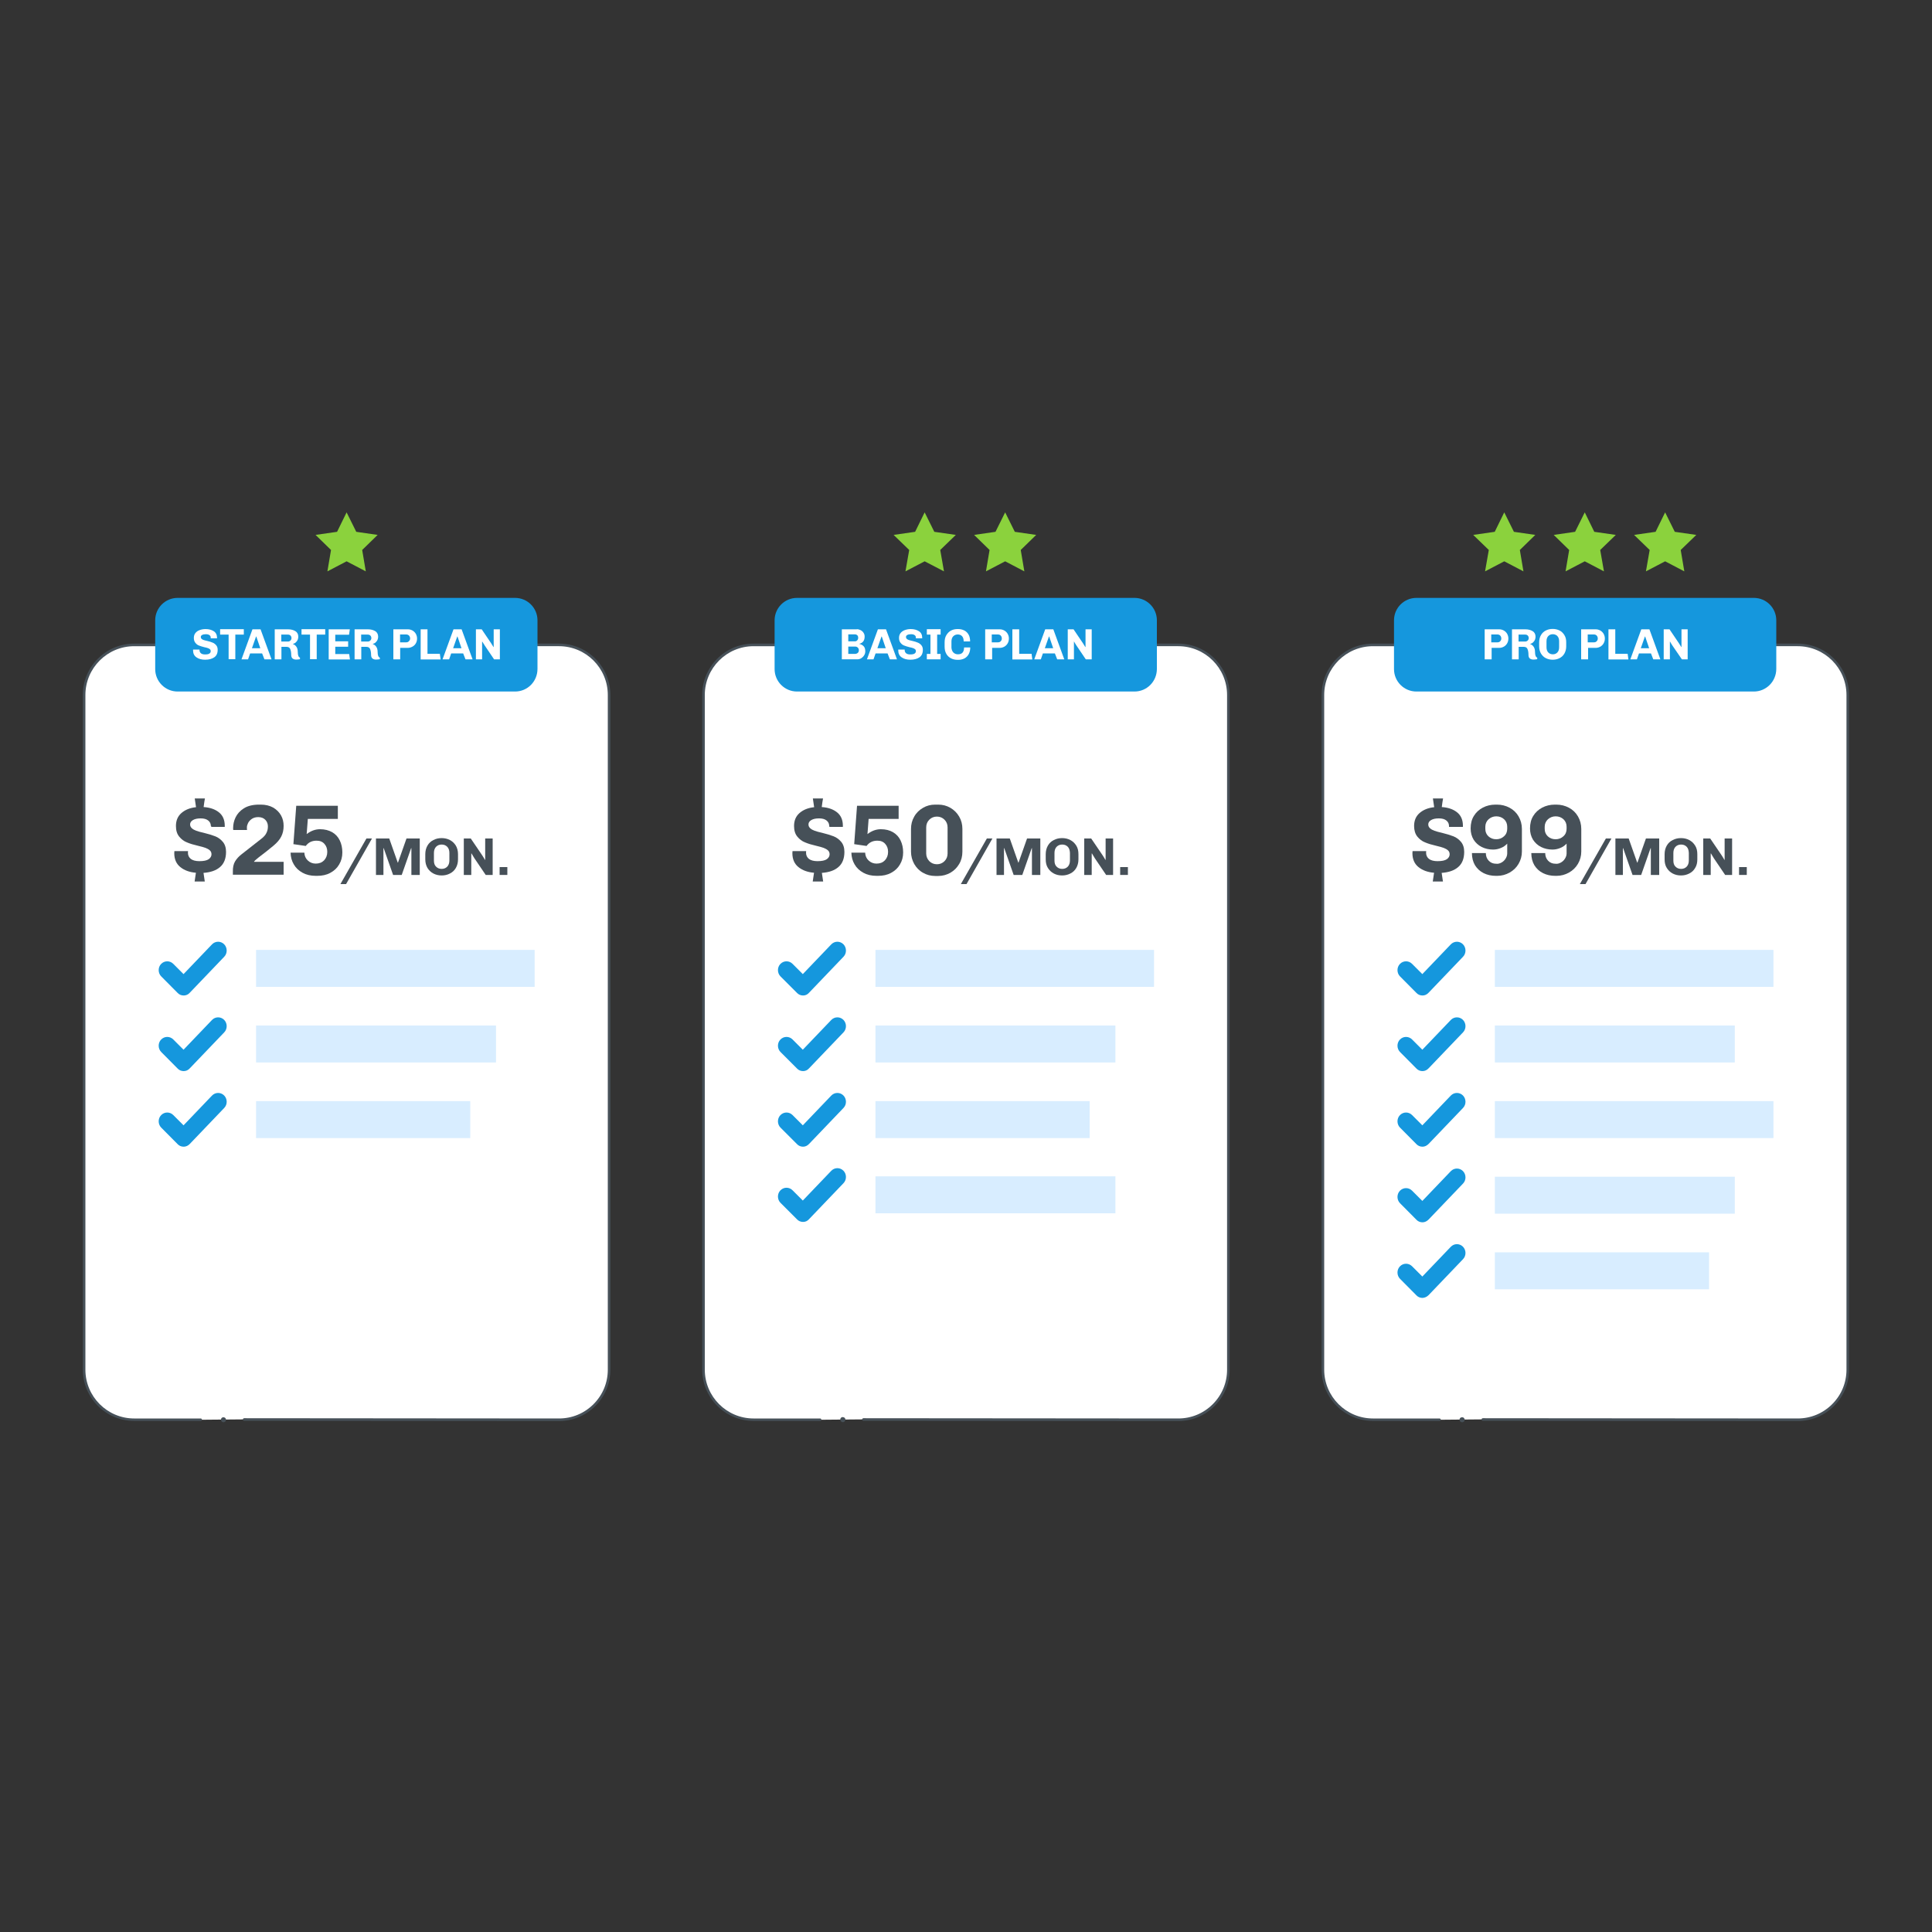 <?xml version="1.0" encoding="utf-8"?>
<!-- Generator: Adobe Illustrator 24.2.3, SVG Export Plug-In . SVG Version: 6.00 Build 0)  -->
<svg version="1.1" id="Layer_1" xmlns="http://www.w3.org/2000/svg" xmlns:xlink="http://www.w3.org/1999/xlink" x="0px" y="0px"
	 viewBox="0 0 1500 1500" style="enable-background:new 0 0 1500 1500;" xml:space="preserve">
<rect x="0" y="0" width="1500" height="1500" fill="#333333" stroke="none"/>
<style type="text/css">
	.st0{fill:#FFFFFF;}
	.st1{fill:#465058;}
	.st2{fill:#1597DD;}
	.st3{fill:#D8EDFF;}
	.st4{fill:#8BD23D;}
</style>
<g>
	<g>
		<g>
			<path class="st0" d="M189.5,1102l244.4,0.2c21.5,0,38.9-17.4,38.9-38.9V539.6c0-21.5-17.4-38.9-38.9-38.9H104.2
				c-21.5,0-38.9,17.4-38.9,38.9v441v82.8c0,21.5,17.4,38.9,38.9,38.9h51.6"/>
		</g>
	</g>
	<g>
		<g>
			<path class="st0" d="M670.4,1102l244.4,0.2c21.5,0,38.9-17.4,38.9-38.9V539.6c0-21.5-17.4-38.9-38.9-38.9H585.1
				c-21.5,0-38.9,17.4-38.9,38.9v441v82.8c0,21.5,17.4,38.9,38.9,38.9h51.6"/>
		</g>
	</g>
	<g>
		<g>
			<path class="st0" d="M1151.1,1102l244.4,0.2c21.5,0,38.9-17.4,38.9-38.9V539.6c0-21.5-17.4-38.9-38.9-38.9h-329.7
				c-21.5,0-38.9,17.4-38.9,38.9v441v82.8c0,21.5,17.4,38.9,38.9,38.9h51.6"/>
		</g>
	</g>
	<g>
		<g>
			<g>
				<g>
					<path class="st1" d="M155.8,1103.2h-51.6c-22,0-39.9-17.9-39.9-39.9V539.6c0-22,17.9-39.9,39.9-39.9H434
						c22,0,39.9,17.9,39.9,39.9v523.8c0,10.7-4.2,20.7-11.7,28.2c-7.5,7.5-17.6,11.7-28.2,11.7c0,0,0,0,0,0l-244.4-0.2
						c-0.6,0-1-0.4-1-1c0-0.6,0.4-1,1-1c0,0,0,0,0,0l244.4,0.2c0,0,0,0,0,0c10.1,0,19.6-3.9,26.8-11.1c7.2-7.2,11.1-16.7,11.1-26.8
						V539.6c0-20.9-17-37.9-37.9-37.9H104.2c-20.9,0-37.9,17-37.9,37.9v523.8c0,20.9,17,37.9,37.9,37.9h51.6c0.6,0,1,0.4,1,1
						S156.4,1103.2,155.8,1103.2z"/>
				</g>
				<g>
					<path class="st1" d="M173.6,1104.2c-0.1,0-0.3,0-0.4,0c-0.1,0-0.2-0.1-0.4-0.1c-0.1,0-0.2-0.1-0.3-0.2
						c-0.1-0.1-0.2-0.2-0.3-0.2c-0.4-0.4-0.6-0.9-0.6-1.4c0-0.1,0-0.3,0-0.4c0-0.1,0.1-0.3,0.1-0.4c0-0.1,0.1-0.2,0.2-0.3
						c0.1-0.1,0.2-0.2,0.2-0.3c0.1-0.1,0.2-0.2,0.3-0.2c0.1-0.1,0.2-0.1,0.3-0.2c0.1,0,0.2-0.1,0.4-0.1c0.6-0.1,1.3,0.1,1.8,0.5
						c0.1,0.1,0.2,0.2,0.2,0.3c0.1,0.1,0.1,0.2,0.2,0.3c0,0.1,0.1,0.2,0.1,0.4c0,0.1,0,0.3,0,0.4c0,0.1,0,0.3,0,0.4
						c0,0.1-0.1,0.2-0.1,0.4c0,0.1-0.1,0.2-0.2,0.3c-0.1,0.1-0.2,0.2-0.2,0.3c-0.1,0.1-0.2,0.2-0.3,0.2c-0.1,0.1-0.2,0.1-0.4,0.2
						s-0.2,0.1-0.4,0.1C173.8,1104.2,173.7,1104.2,173.6,1104.2z"/>
				</g>
			</g>
			<g>
				<g>
					<path class="st2" d="M399.9,536.9h-262c-9.6,0-17.4-7.8-17.4-17.4v-37.9c0-9.6,7.8-17.4,17.4-17.4h262
						c9.6,0,17.4,7.8,17.4,17.4v37.9C417.2,529.2,409.5,536.9,399.9,536.9z"/>
				</g>
				<g>
					<path class="st0" d="M163.6,495.1c0-0.9-0.3-1.5-1-2c-0.7-0.5-1.6-0.7-2.8-0.7c-1.2,0-2.2,0.2-2.9,0.6c-0.7,0.4-1,0.9-1,1.6
						c0,0.6,0.2,1,0.6,1.4c0.4,0.4,1,0.7,1.6,0.9c0.7,0.2,1.6,0.5,2.7,0.7c1.7,0.4,3.1,0.8,4.2,1.3c1.1,0.4,2,1.1,2.8,2
						c0.8,0.9,1.2,2.1,1.2,3.6c0,2.7-0.9,4.6-2.6,5.8c-1.7,1.2-4.1,1.9-7.1,1.9c-2.7,0-5-0.6-6.7-1.8c-1.8-1.2-2.7-3-2.7-5.4l0-0.7
						h5l0,0.5c0,1,0.4,1.8,1.1,2.4s1.8,0.9,3.2,0.9c1.6,0,2.7-0.2,3.4-0.7c0.7-0.5,1-1.1,1-1.9c0-0.6-0.2-1.1-0.6-1.4
						c-0.4-0.4-1-0.7-1.6-0.9c-0.6-0.2-1.5-0.5-2.7-0.7c-1.7-0.4-3.1-0.9-4.2-1.3c-1.1-0.4-2-1.1-2.8-2.1s-1.2-2.2-1.2-3.8
						c0-1.5,0.4-2.8,1.2-3.8s1.9-1.8,3.3-2.3c1.4-0.5,2.9-0.8,4.6-0.8c2.6,0,4.7,0.6,6.4,1.7c1.7,1.1,2.5,2.9,2.5,5.1v0.4h-4.9
						V495.1z"/>
					<path class="st0" d="M182.7,492.7v19.1h-5.2v-19.1h-6.6v-4.2h18.4v4.2H182.7z"/>
					<path class="st0" d="M203.5,507.3h-9.3l-1.6,4.6h-5.1l8.5-23.3h6.3l8.5,23.3h-5.5L203.5,507.3z M195.6,503.3h6.5
						c-0.9-2.6-1.9-5.6-3.1-9.1h-0.2L195.6,503.3z"/>
					<path class="st0" d="M230,512.1c-1.2,0-2.1-0.3-2.8-0.8c-0.7-0.6-1.1-1.5-1.1-2.9c0-1.9-0.3-3.5-0.8-4.6
						c-0.5-1.1-1.5-1.6-2.9-1.6h-3.9v9.7h-5.2v-23.3h10.4c2.2,0,4.1,0.5,5.6,1.4c1.5,0.9,2.3,2.4,2.3,4.4c0,0.8-0.2,1.6-0.5,2.4
						c-0.4,0.8-0.9,1.5-1.5,2c-0.6,0.6-1.4,0.9-2.1,1.1v0.2c1,0.3,1.9,1,2.6,2c0.7,1,1.1,2.4,1.1,4.2c0,2.5,0.6,3.9,1.7,4.3v1.2
						C232.2,511.9,231.2,512.1,230,512.1z M225.5,497.3c0.5-0.5,0.8-1.1,0.8-1.8v-0.2c0-0.7-0.3-1.4-0.8-1.9c-0.5-0.5-1.2-0.7-2-0.7
						h-5.1v5.4h5.1C224.4,498.1,225,497.8,225.5,497.3z"/>
					<path class="st0" d="M245.9,492.7v19.1h-5.2v-19.1h-6.6v-4.2h18.4v4.2H245.9z"/>
					<path class="st0" d="M255.2,511.9v-23.3h16.4l-0.6,4.2h-10.7v5.1h10v4.2h-10v5.7h10.8l0.6,4.2H255.2z"/>
					<path class="st0" d="M292,512.1c-1.2,0-2.1-0.3-2.8-0.8c-0.7-0.6-1.1-1.5-1.1-2.9c0-1.9-0.3-3.5-0.8-4.6
						c-0.5-1.1-1.5-1.6-2.9-1.6h-3.9v9.7h-5.2v-23.3h10.4c2.2,0,4.1,0.5,5.6,1.4c1.5,0.9,2.3,2.4,2.3,4.4c0,0.8-0.2,1.6-0.5,2.4
						c-0.4,0.8-0.9,1.5-1.5,2c-0.6,0.6-1.4,0.9-2.1,1.1v0.2c1,0.3,1.9,1,2.6,2c0.7,1,1.1,2.4,1.1,4.2c0,2.5,0.6,3.9,1.7,4.3v1.2
						C294.1,511.9,293.2,512.1,292,512.1z M287.5,497.3c0.5-0.5,0.8-1.1,0.8-1.8v-0.2c0-0.7-0.3-1.4-0.8-1.9c-0.5-0.5-1.2-0.7-2-0.7
						h-5.1v5.4h5.1C286.3,498.1,287,497.8,287.5,497.3z"/>
					<path class="st0" d="M310.6,511.9h-5.2v-23.3h11.3c1.3,0,2.4,0.3,3.5,0.9c1.1,0.6,1.9,1.4,2.6,2.5c0.6,1.1,1,2.3,1,3.6v0.2
						c0,1.3-0.3,2.5-0.9,3.6c-0.6,1.1-1.5,2-2.6,2.6c-1.1,0.6-2.3,1-3.6,1h-6V511.9z M310.6,498.7h4.8c0.9,0,1.6-0.3,2.1-0.9
						c0.6-0.6,0.9-1.3,0.9-2v-0.2c0-0.8-0.3-1.5-0.8-2.1c-0.6-0.6-1.3-0.9-2.2-0.9h-4.8V498.7z"/>
					<path class="st0" d="M326.6,511.9v-23.3h5.3v19h9.6l0.6,4.4H326.6z"/>
					<path class="st0" d="M359.6,507.3h-9.3l-1.6,4.6h-5.1l8.5-23.3h6.3l8.5,23.3h-5.5L359.6,507.3z M351.8,503.3h6.5
						c-0.9-2.6-1.9-5.6-3.1-9.1h-0.2L351.8,503.3z"/>
					<path class="st0" d="M376.3,501.1c-0.2-0.4-0.6-0.9-1-1.6c-0.4-0.7-0.7-1.2-0.9-1.4l-0.1,0.1v13.7h-4.8v-23.3h4.5l7.3,10.8
						l1,1.6c0.4,0.6,0.6,1.1,0.9,1.4l0.1-0.1v-13.7h4.8v23.3h-4.5L376.3,501.1z"/>
				</g>
			</g>
		</g>
	</g>
	<g>
		<g>
			<path class="st1" d="M163.7,641.3c0-1.8-0.7-3.2-2.1-4.3c-1.4-1.1-3.3-1.6-5.8-1.6c-2.5,0-4.5,0.4-6,1.3c-1.5,0.9-2.2,2-2.2,3.4
				c0,1.2,0.5,2.2,1.4,3c0.9,0.8,2,1.4,3.4,1.9c1.3,0.5,3.2,1,5.8,1.6c3.7,0.9,6.6,1.8,8.9,2.7c2.3,0.9,4.2,2.3,5.9,4.3
				c1.6,1.9,2.5,4.5,2.5,7.8c0,5.2-1.6,9.2-4.7,11.8c-3.1,2.7-7.4,4.1-12.8,4.5c0.5,3.2,0.8,5.5,1,6.7h-7.9l1-6.8
				c-5-0.4-9-1.9-12.1-4.4c-3.1-2.5-4.7-6.1-4.7-10.8l0.1-1.6h10.6l-0.1,1.2c0,2.1,0.8,3.7,2.3,4.9c1.5,1.1,3.7,1.7,6.6,1.7
				c3.3,0,5.7-0.5,7.2-1.5c1.4-1,2.2-2.3,2.2-3.8c0-1.3-0.4-2.3-1.3-3.1c-0.9-0.8-2-1.4-3.3-1.9s-3.2-1-5.7-1.6
				c-3.5-0.8-6.5-1.7-8.8-2.7c-2.3-0.9-4.3-2.4-6-4.5s-2.5-4.8-2.5-8.2c0-4.2,1.4-7.6,4.3-10.1c2.9-2.5,6.6-4,11.3-4.5
				c-0.4-3-0.8-5.3-1-6.8h7.9c-0.3,1.7-0.7,4-1,6.7c4.9,0.3,8.9,1.7,11.9,4.1c3,2.4,4.5,5.9,4.5,10.4v0.9h-10.5V641.3z"/>
			<path class="st1" d="M182.5,668.8c1.2-2,2.8-3.8,5-5.5l15.3-12c2-1.5,3.4-3.1,4.1-4.7c0.8-1.6,1.1-3.2,1.1-5c0-1.9-0.6-3.6-1.9-5
				c-1.3-1.4-3.1-2.2-5.6-2.2c-2,0-3.7,0.5-5,1.4c-1.3,0.9-2.3,2-2.9,3.2c-0.6,1.3-0.9,2.3-0.9,3.3s0,1.6,0.1,2.1h-10.7
				c-0.1-0.4-0.1-0.9-0.1-1.5c0-2.8,0.6-5.6,1.9-8.3c1.3-2.7,3.4-5.1,6.4-7c3-1.9,7-2.9,11.9-2.9h1.2c3.8,0,7,0.8,9.7,2.3
				c2.7,1.6,4.7,3.6,6.1,6.1c1.4,2.5,2,5.2,2,8.1c0,3.1-0.6,5.8-1.8,8.2c-1.2,2.4-3.2,4.8-6.1,7.2c-3.3,2.8-7.3,5.9-11.9,9.4
				c-0.5,0.4-1.2,1-2,1.7c-0.8,0.7-1.2,1.2-1.2,1.4h23v10h-39.4v-2.3C180.7,673.5,181.3,670.8,182.5,668.8z"/>
			<path class="st1" d="M257.9,646.1c2.6,1.5,4.6,3.7,5.9,6.4c1.3,2.7,2,5.8,2,9.3c0,3.5-0.8,6.6-2.5,9.4c-1.6,2.8-3.9,4.9-6.9,6.5
				c-2.9,1.6-6.3,2.3-10.1,2.3h-1.2c-3.9,0-7.3-0.8-10.2-2.4c-2.9-1.6-5.2-3.7-6.8-6.5c-1.6-2.7-2.4-5.7-2.5-9.1h10.7
				c0.1,2.5,1,4.5,2.7,6.1c1.7,1.6,3.8,2.4,6.1,2.4c2.7,0,4.8-0.8,6.5-2.5c1.6-1.7,2.5-3.9,2.5-6.6c0-2.5-0.7-4.5-2.2-6.2
				c-1.5-1.7-3.5-2.5-6.1-2.5c-3.7,0-6.4,1.4-8.4,4.1l-9.6-1.4l2.2-29.8h32.3v10.2h-23.3l-0.9,11.8c3.2-2.5,6.7-3.8,10.4-3.8
				C252.1,643.8,255.2,644.6,257.9,646.1z"/>
			<path class="st1" d="M268.7,686.4h-4.4l20.2-35.4h4.3L268.7,686.4z"/>
			<path class="st1" d="M319.4,679.3v-20.8h-0.2l-7.3,20.8h-6.7l-7.3-20.8h-0.2v20.8h-5.8V651h10.3l6.6,18.7h0.2l6.6-18.7h10.3v28.3
				H319.4z"/>
			<path class="st1" d="M353.9,673.9c-1.1,1.9-2.6,3.3-4.6,4.3c-1.9,1-4,1.5-6.4,1.5c-2.3,0-4.5-0.5-6.4-1.5c-1.9-1-3.4-2.4-4.6-4.3
				c-1.1-1.9-1.7-4.1-1.7-6.7v-4c0-2.6,0.6-4.8,1.7-6.7c1.1-1.9,2.6-3.3,4.6-4.3c1.9-1,4-1.5,6.4-1.5c2.3,0,4.5,0.5,6.4,1.5
				c1.9,1,3.4,2.4,4.6,4.3c1.1,1.9,1.7,4.1,1.7,6.7v4C355.6,669.8,355,672,353.9,673.9z M347.2,657.4c-1.1-1.1-2.5-1.7-4.3-1.7
				c-1.8,0-3.2,0.6-4.3,1.7c-1.1,1.1-1.7,2.8-1.7,4.8v5.9c0,2.1,0.5,3.7,1.7,4.8c1.1,1.1,2.5,1.7,4.3,1.7c1.8,0,3.2-0.6,4.3-1.7
				c1.1-1.1,1.7-2.8,1.7-4.8v-5.9C348.9,660.1,348.3,658.5,347.2,657.4z"/>
			<path class="st1" d="M368.3,666.3c-0.3-0.4-0.7-1.1-1.2-2c-0.5-0.9-0.9-1.4-1-1.7l-0.2,0.1v16.6h-5.8V651h5.4l8.9,13.1l1.2,1.9
				c0.4,0.8,0.8,1.3,1,1.7l0.1-0.1V651h5.8v28.3h-5.4L368.3,666.3z"/>
			<path class="st1" d="M387.9,673.2h6v6.1h-6V673.2z"/>
		</g>
	</g>
	<g>
		<g>
			<g>
				<g>
					<path class="st2" d="M142.6,772.9c-1.8,0-3.5-0.7-4.7-2l-12.7-12.8c-2.6-2.6-2.7-7-0.1-9.7c2.6-2.7,6.8-2.7,9.4-0.1l8,8
						l22.1-23.1c2.6-2.7,6.8-2.7,9.4-0.1c2.6,2.6,2.7,7,0.1,9.7l-26.7,27.9C146.1,772.2,144.4,772.9,142.6,772.9z"/>
				</g>
			</g>
			<g>
				<g>
					<rect x="198.8" y="737.5" class="st3" width="216.3" height="28.7"/>
				</g>
			</g>
		</g>
		<g>
			<g>
				<g>
					<path class="st2" d="M142.6,831.6c-1.8,0-3.5-0.7-4.7-2l-12.7-12.8c-2.6-2.6-2.7-7-0.1-9.7c2.6-2.7,6.8-2.7,9.4-0.1l8,8
						l22.1-23.1c2.6-2.7,6.8-2.7,9.4-0.1c2.6,2.6,2.7,7,0.1,9.7l-26.7,27.9C146.1,830.9,144.4,831.6,142.6,831.6z"/>
				</g>
			</g>
			<g>
				<g>
					<rect x="198.8" y="796.2" class="st3" width="186.3" height="28.7"/>
				</g>
			</g>
		</g>
		<g>
			<g>
				<g>
					<path class="st2" d="M142.6,890.3c-1.8,0-3.5-0.7-4.7-2l-12.7-12.8c-2.6-2.6-2.7-7-0.1-9.7c2.6-2.7,6.8-2.7,9.4-0.1l8,8
						l22.1-23.1c2.6-2.7,6.8-2.7,9.4-0.1c2.6,2.6,2.7,7,0.1,9.7l-26.7,27.9C146.1,889.5,144.4,890.3,142.6,890.3z"/>
				</g>
			</g>
			<g>
				<g>
					<rect x="198.8" y="854.9" class="st3" width="166.3" height="28.7"/>
				</g>
			</g>
		</g>
	</g>
	<g>
		<polygon class="st4" points="269.1,397.8 276.6,412.9 293.2,415.3 281.2,427 284,443.6 269.1,435.8 254.2,443.6 257,427 
			245,415.3 261.7,412.9 		"/>
	</g>
	<g>
		<g>
			<g>
				<g>
					<path class="st1" d="M636.7,1103.2h-51.6c-22,0-39.9-17.9-39.9-39.9V539.6c0-22,17.9-39.9,39.9-39.9h329.7
						c22,0,39.9,17.9,39.9,39.9v523.8c0,10.7-4.2,20.7-11.7,28.2c-7.5,7.5-17.6,11.7-28.2,11.7c0,0,0,0,0,0l-244.4-0.2
						c-0.6,0-1-0.4-1-1c0-0.6,0.4-1,1-1c0,0,0,0,0,0l244.4,0.2c0,0,0,0,0,0c10.1,0,19.6-3.9,26.8-11.1c7.2-7.2,11.1-16.7,11.1-26.8
						V539.6c0-20.9-17-37.9-37.9-37.9H585.1c-20.9,0-37.9,17-37.9,37.9v523.8c0,20.9,17,37.9,37.9,37.9h51.6c0.6,0,1,0.4,1,1
						S637.3,1103.2,636.7,1103.2z"/>
				</g>
				<g>
					<path class="st1" d="M654.4,1104.2c-0.5,0-1-0.2-1.4-0.6c-0.4-0.4-0.6-0.9-0.6-1.4c0-0.1,0-0.3,0-0.4c0-0.1,0.1-0.3,0.1-0.4
						c0.1-0.1,0.1-0.2,0.2-0.3c0.1-0.1,0.1-0.2,0.2-0.3c0.5-0.5,1.1-0.7,1.8-0.5c0.1,0,0.2,0.1,0.4,0.1c0.1,0,0.2,0.1,0.4,0.2
						c0.1,0.1,0.2,0.2,0.3,0.2c0.1,0.1,0.2,0.2,0.2,0.3c0.1,0.1,0.1,0.2,0.2,0.3s0.1,0.2,0.1,0.4c0,0.1,0,0.3,0,0.4
						c0,0.5-0.2,1-0.6,1.4C655.5,1104,655,1104.2,654.4,1104.2z"/>
				</g>
			</g>
			<g>
				<g>
					<path class="st2" d="M880.8,536.9h-262c-9.6,0-17.4-7.8-17.4-17.4v-37.9c0-9.6,7.8-17.4,17.4-17.4h262
						c9.6,0,17.4,7.8,17.4,17.4v37.9C898.1,529.2,890.4,536.9,880.8,536.9z"/>
				</g>
				<g>
					<path class="st0" d="M665.2,488.5c1.1,0,2.1,0.3,3.1,0.8c0.9,0.5,1.7,1.2,2.2,2.1c0.6,0.9,0.8,1.8,0.8,2.9
						c0,1.6-0.4,2.8-1.1,3.7c-0.7,0.9-1.7,1.5-2.9,1.8v0.2c1.2,0.2,2.3,0.8,3.2,1.7c0.9,0.9,1.3,2.3,1.3,4c0,1.1-0.3,2.2-0.9,3.1
						c-0.6,1-1.4,1.7-2.3,2.3c-1,0.6-2.1,0.8-3.2,0.8h-11.8v-23.3H665.2z M665.5,497.2c0.5-0.5,0.8-1.2,0.8-2c0-1-0.3-1.6-0.8-2.1
						c-0.5-0.4-1.1-0.6-1.8-0.6h-5.1v5.4h5.1C664.4,498,665,497.7,665.5,497.2z M666,506.9c0.5-0.5,0.8-1.2,0.8-1.9v-0.3
						c0-0.7-0.3-1.4-0.8-1.9c-0.5-0.5-1.2-0.8-1.9-0.8h-5.5v5.7h5.5C664.8,507.6,665.4,507.4,666,506.9z"/>
					<path class="st0" d="M689.1,507.3h-9.3l-1.6,4.6h-5.1l8.5-23.3h6.3l8.5,23.3h-5.5L689.1,507.3z M681.2,503.3h6.5
						c-0.9-2.6-1.9-5.6-3.1-9.1h-0.2L681.2,503.3z"/>
					<path class="st0" d="M711.1,495.1c0-0.9-0.3-1.5-1-2c-0.7-0.5-1.6-0.7-2.8-0.7c-1.2,0-2.2,0.2-2.9,0.6c-0.7,0.4-1,0.9-1,1.6
						c0,0.6,0.2,1,0.6,1.4c0.4,0.4,1,0.7,1.6,0.9c0.7,0.2,1.6,0.5,2.7,0.7c1.7,0.4,3.1,0.8,4.2,1.3c1.1,0.4,2,1.1,2.8,2
						c0.8,0.9,1.2,2.1,1.2,3.6c0,2.7-0.9,4.6-2.6,5.8c-1.7,1.2-4.1,1.9-7.1,1.9c-2.7,0-5-0.6-6.7-1.8c-1.8-1.2-2.7-3-2.7-5.4l0-0.7
						h5l0,0.5c0,1,0.4,1.8,1.1,2.4s1.8,0.9,3.2,0.9c1.6,0,2.7-0.2,3.4-0.7c0.7-0.5,1-1.1,1-1.9c0-0.6-0.2-1.1-0.6-1.4
						c-0.4-0.4-1-0.7-1.6-0.9c-0.6-0.2-1.5-0.5-2.7-0.7c-1.7-0.4-3.1-0.9-4.2-1.3c-1.1-0.4-2-1.1-2.8-2.1s-1.2-2.2-1.2-3.8
						c0-1.5,0.4-2.8,1.2-3.8s1.9-1.8,3.3-2.3c1.4-0.5,2.9-0.8,4.6-0.8c2.6,0,4.7,0.6,6.4,1.7c1.7,1.1,2.5,2.9,2.5,5.1v0.4h-4.9
						V495.1z"/>
					<path class="st0" d="M719.6,488.5h10.7v4.2h-2.7v15h2.7v4.2h-10.7v-4.2h2.8v-15h-2.8V488.5z"/>
					<path class="st0" d="M740.2,506.6c0.9,0.9,2.1,1.4,3.5,1.4c1.6,0,2.8-0.4,3.6-1.3c0.8-0.9,1.2-2.2,1.2-4h4.8
						c0,2-0.4,3.7-1.2,5.2s-1.9,2.5-3.3,3.3c-1.4,0.7-3,1.1-4.8,1.1h-0.5c-1.9,0-3.7-0.4-5.2-1.2c-1.5-0.8-2.8-2-3.6-3.5
						c-0.9-1.6-1.3-3.4-1.3-5.6v-3.3c0-2.1,0.4-4,1.3-5.5s2.1-2.8,3.6-3.6c1.5-0.8,3.2-1.2,5.1-1.2h0.5c1.8,0,3.4,0.4,4.8,1.1
						c1.4,0.7,2.5,1.8,3.3,3.2s1.2,3.2,1.2,5.3h-5c0-1.8-0.4-3.1-1.2-4c-0.8-0.9-1.9-1.4-3.4-1.4c-1.4,0-2.6,0.5-3.5,1.4
						s-1.4,2.3-1.4,4v4.8C738.8,504.3,739.3,505.7,740.2,506.6z"/>
					<path class="st0" d="M770.1,511.9h-5.2v-23.3h11.3c1.3,0,2.4,0.3,3.5,0.9s1.9,1.4,2.6,2.5c0.6,1.1,1,2.3,1,3.6v0.2
						c0,1.3-0.3,2.5-0.9,3.6c-0.6,1.1-1.5,2-2.5,2.6c-1.1,0.6-2.3,1-3.6,1h-6V511.9z M770.1,498.7h4.8c0.9,0,1.6-0.3,2.1-0.9
						c0.6-0.6,0.8-1.3,0.8-2v-0.2c0-0.8-0.3-1.5-0.8-2.1s-1.3-0.9-2.2-0.9h-4.8V498.7z"/>
					<path class="st0" d="M786,511.9v-23.3h5.3v19h9.6l0.6,4.4H786z"/>
					<path class="st0" d="M819,507.3h-9.3l-1.6,4.6h-5.1l8.5-23.3h6.3l8.5,23.3h-5.5L819,507.3z M811.2,503.3h6.5
						c-0.9-2.6-1.9-5.6-3.1-9.1h-0.2L811.2,503.3z"/>
					<path class="st0" d="M835.7,501.1c-0.2-0.4-0.6-0.9-1-1.6c-0.4-0.7-0.7-1.2-0.8-1.4l-0.1,0.1v13.7h-4.8v-23.3h4.5l7.3,10.8
						l1,1.6c0.4,0.6,0.6,1.1,0.9,1.4l0.1-0.1v-13.7h4.8v23.3H843L835.7,501.1z"/>
				</g>
			</g>
		</g>
	</g>
	<g>
		<g>
			<path class="st1" d="M643.8,641.3c0-1.8-0.7-3.2-2.1-4.3c-1.4-1.1-3.3-1.6-5.8-1.6c-2.5,0-4.5,0.4-6,1.3c-1.5,0.9-2.2,2-2.2,3.4
				c0,1.2,0.5,2.2,1.4,3c0.9,0.8,2,1.4,3.4,1.9c1.3,0.5,3.2,1,5.8,1.6c3.7,0.9,6.6,1.8,8.9,2.7c2.3,0.9,4.2,2.3,5.9,4.3
				c1.6,1.9,2.5,4.5,2.5,7.8c0,5.2-1.6,9.2-4.7,11.8c-3.1,2.7-7.4,4.1-12.8,4.5c0.5,3.2,0.8,5.5,1,6.7H631l1-6.8
				c-5-0.4-9-1.9-12.1-4.4c-3.1-2.5-4.7-6.1-4.7-10.8l0.1-1.6h10.6l-0.1,1.2c0,2.1,0.8,3.7,2.3,4.9c1.5,1.1,3.7,1.7,6.6,1.7
				c3.3,0,5.7-0.5,7.2-1.5c1.4-1,2.2-2.3,2.2-3.8c0-1.3-0.4-2.3-1.3-3.1c-0.9-0.8-2-1.4-3.3-1.9s-3.2-1-5.7-1.6
				c-3.5-0.8-6.5-1.7-8.8-2.7c-2.3-0.9-4.3-2.4-6-4.5s-2.5-4.8-2.5-8.2c0-4.2,1.4-7.6,4.3-10.1c2.9-2.5,6.6-4,11.3-4.5
				c-0.4-3-0.8-5.3-1-6.8h7.9c-0.3,1.7-0.7,4-1,6.7c4.9,0.3,8.9,1.7,11.9,4.1c3,2.4,4.5,5.9,4.5,10.4v0.9h-10.5V641.3z"/>
			<path class="st1" d="M693.3,646.1c2.6,1.5,4.6,3.7,5.9,6.4c1.3,2.7,2,5.8,2,9.3c0,3.5-0.8,6.6-2.5,9.4c-1.6,2.8-3.9,4.9-6.9,6.5
				c-2.9,1.6-6.3,2.3-10.1,2.3h-1.2c-3.9,0-7.3-0.8-10.2-2.4c-2.9-1.6-5.2-3.7-6.8-6.5c-1.6-2.7-2.4-5.7-2.5-9.1h10.7
				c0.1,2.5,1,4.5,2.7,6.1c1.7,1.6,3.8,2.4,6.1,2.4c2.7,0,4.8-0.8,6.5-2.5c1.6-1.7,2.5-3.9,2.5-6.6c0-2.5-0.7-4.5-2.2-6.2
				c-1.5-1.7-3.5-2.5-6.1-2.5c-3.7,0-6.4,1.4-8.4,4.1l-9.6-1.4l2.2-29.8h32.3v10.2h-23.3l-0.9,11.8c3.2-2.5,6.7-3.8,10.4-3.8
				C687.6,643.8,690.7,644.6,693.3,646.1z"/>
			<path class="st1" d="M744.7,670.8c-1.7,2.9-3.9,5.1-6.8,6.8c-2.9,1.6-6,2.5-9.5,2.5h-2.3c-3.4,0-6.6-0.8-9.5-2.5
				c-2.9-1.6-5.1-3.9-6.8-6.8c-1.6-2.9-2.5-6.1-2.5-9.6v-17.6c0-3.5,0.8-6.7,2.5-9.6c1.6-2.9,3.9-5.1,6.8-6.8c2.9-1.7,6-2.5,9.5-2.5
				h2.3c3.4,0,6.6,0.8,9.5,2.5c2.9,1.7,5.1,3.9,6.8,6.8c1.7,2.9,2.5,6.1,2.5,9.6v17.6C747.2,664.8,746.4,668,744.7,670.8z
				 M733.3,636.4c-1.6-1.6-3.6-2.4-5.9-2.4c-2.3,0-4.3,0.8-5.9,2.4c-1.6,1.6-2.4,3.6-2.4,6v20.2c0,2.3,0.8,4.3,2.4,6
				c1.6,1.6,3.6,2.4,5.9,2.4c2.3,0,4.3-0.8,5.9-2.4c1.6-1.6,2.4-3.6,2.4-6v-20.2C735.7,640,734.9,638,733.3,636.4z"/>
			<path class="st1" d="M750.4,686.4H746l20.2-35.4h4.3L750.4,686.4z"/>
			<path class="st1" d="M801.2,679.3v-20.8h-0.2l-7.3,20.8h-6.7l-7.3-20.8h-0.2v20.8h-5.8V651h10.3l6.6,18.7h0.2l6.6-18.7h10.3v28.3
				H801.2z"/>
			<path class="st1" d="M835.6,673.9c-1.1,1.9-2.6,3.3-4.6,4.3s-4,1.5-6.4,1.5s-4.5-0.5-6.4-1.5s-3.4-2.4-4.6-4.3s-1.7-4.1-1.7-6.7
				v-4c0-2.6,0.6-4.8,1.7-6.7s2.6-3.3,4.6-4.3s4-1.5,6.4-1.5s4.5,0.5,6.4,1.5s3.4,2.4,4.6,4.3s1.7,4.1,1.7,6.7v4
				C837.3,669.8,836.7,672,835.6,673.9z M829,657.4c-1.1-1.1-2.5-1.7-4.3-1.7s-3.2,0.6-4.3,1.7c-1.1,1.1-1.7,2.8-1.7,4.8v5.9
				c0,2.1,0.5,3.7,1.7,4.8c1.1,1.1,2.5,1.7,4.3,1.7s3.2-0.6,4.3-1.7c1.1-1.1,1.7-2.8,1.7-4.8v-5.9
				C830.6,660.1,830.1,658.5,829,657.4z"/>
			<path class="st1" d="M850,666.3c-0.3-0.4-0.7-1.1-1.2-2c-0.5-0.9-0.9-1.4-1-1.7l-0.2,0.1v16.6h-5.8V651h5.4l8.9,13.1l1.2,1.9
				c0.4,0.8,0.8,1.3,1,1.7l0.1-0.1V651h5.8v28.3h-5.4L850,666.3z"/>
			<path class="st1" d="M869.7,673.2h6v6.1h-6V673.2z"/>
		</g>
	</g>
	<g>
		<g>
			<g>
				<g>
					<path class="st2" d="M623.5,772.9c-1.8,0-3.5-0.7-4.7-2L606,758.1c-2.6-2.6-2.7-7-0.1-9.7c2.6-2.7,6.8-2.7,9.4-0.1l8,8
						l22.1-23.1c2.6-2.7,6.8-2.7,9.4-0.1c2.6,2.6,2.7,7,0.1,9.7l-26.7,27.9C626.9,772.2,625.3,772.9,623.5,772.9z"/>
				</g>
			</g>
			<g>
				<g>
					<rect x="679.7" y="737.5" class="st3" width="216.3" height="28.7"/>
				</g>
			</g>
		</g>
		<g>
			<g>
				<g>
					<path class="st2" d="M623.5,831.6c-1.8,0-3.5-0.7-4.7-2L606,816.8c-2.6-2.6-2.7-7-0.1-9.7c2.6-2.7,6.8-2.7,9.4-0.1l8,8
						l22.1-23.1c2.6-2.7,6.8-2.7,9.4-0.1c2.6,2.6,2.7,7,0.1,9.7l-26.7,27.9C626.9,830.9,625.3,831.6,623.5,831.6z"/>
				</g>
			</g>
			<g>
				<g>
					<rect x="679.7" y="796.2" class="st3" width="186.3" height="28.7"/>
				</g>
			</g>
		</g>
		<g>
			<g>
				<g>
					<path class="st2" d="M623.5,948.7c-1.8,0-3.5-0.7-4.7-2L606,933.9c-2.6-2.6-2.7-7-0.1-9.7c2.6-2.7,6.8-2.7,9.4-0.1l8,8
						l22.1-23.1c2.6-2.7,6.8-2.7,9.4-0.1c2.6,2.6,2.7,7,0.1,9.7l-26.7,27.9C626.9,948,625.3,948.7,623.5,948.7z"/>
				</g>
			</g>
			<g>
				<g>
					<rect x="679.7" y="913.3" class="st3" width="186.3" height="28.7"/>
				</g>
			</g>
		</g>
		<g>
			<g>
				<g>
					<path class="st2" d="M623.5,890.3c-1.8,0-3.5-0.7-4.7-2L606,875.5c-2.6-2.6-2.7-7-0.1-9.7c2.6-2.7,6.8-2.7,9.4-0.1l8,8
						l22.1-23.1c2.6-2.7,6.8-2.7,9.4-0.1c2.6,2.6,2.7,7,0.1,9.7l-26.7,27.9C626.9,889.5,625.3,890.3,623.5,890.3z"/>
				</g>
			</g>
			<g>
				<g>
					<rect x="679.7" y="854.9" class="st3" width="166.3" height="28.7"/>
				</g>
			</g>
		</g>
	</g>
	<g>
		<g>
			<g>
				<g>
					<path class="st1" d="M1117.6,1103.2H1066c-22,0-39.9-17.9-39.9-39.9V539.6c0-22,17.9-39.9,39.9-39.9h329.7
						c22,0,39.9,17.9,39.9,39.9v523.8c0,10.7-4.2,20.7-11.7,28.2c-7.5,7.5-17.6,11.7-28.2,11.7c0,0,0,0,0,0l-244.4-0.2
						c-0.6,0-1-0.4-1-1c0-0.6,0.4-1,1-1c0,0,0,0,0,0l244.4,0.2c0,0,0,0,0,0c10.1,0,19.6-3.9,26.8-11.1c7.2-7.2,11.1-16.7,11.1-26.8
						V539.6c0-20.9-17-37.9-37.9-37.9H1066c-20.9,0-37.9,17-37.9,37.9v523.8c0,20.9,17,37.9,37.9,37.9h51.6c0.6,0,1,0.4,1,1
						S1118.2,1103.2,1117.6,1103.2z"/>
				</g>
				<g>
					<path class="st1" d="M1135.3,1104.2c-0.3,0-0.5,0-0.8-0.1c-0.2-0.1-0.5-0.2-0.7-0.4c-0.4-0.4-0.6-0.9-0.6-1.4
						c0-0.1,0-0.3,0-0.4c0-0.1,0.1-0.2,0.1-0.4c0-0.1,0.1-0.2,0.2-0.3c0.1-0.1,0.2-0.2,0.2-0.3c0.1-0.1,0.2-0.2,0.3-0.2
						c0.1-0.1,0.2-0.1,0.4-0.2s0.2-0.1,0.4-0.1c0.3,0,0.5,0,0.8,0c0.1,0,0.3,0.1,0.4,0.1c0.1,0,0.2,0.1,0.3,0.2
						c0.1,0.1,0.2,0.2,0.3,0.2c0.1,0.1,0.2,0.2,0.2,0.3c0.1,0.1,0.1,0.2,0.2,0.3c0.1,0.1,0.1,0.2,0.1,0.4c0,0.1,0,0.3,0,0.4
						c0,0.1,0,0.3,0,0.4c0,0.1-0.1,0.2-0.1,0.4c0,0.1-0.1,0.2-0.2,0.3c-0.1,0.1-0.2,0.2-0.2,0.3c-0.2,0.2-0.4,0.3-0.7,0.4
						C1135.9,1104.2,1135.6,1104.2,1135.3,1104.2z"/>
				</g>
			</g>
			<g>
				<g>
					<path class="st2" d="M1361.7,536.9h-262c-9.6,0-17.4-7.8-17.4-17.4v-37.9c0-9.6,7.8-17.4,17.4-17.4h262
						c9.6,0,17.4,7.8,17.4,17.4v37.9C1379,529.2,1371.2,536.9,1361.7,536.9z"/>
				</g>
				<g>
					<path class="st0" d="M1157.9,511.9h-5.2v-23.3h11.3c1.3,0,2.4,0.3,3.5,0.9s1.9,1.4,2.6,2.5c0.6,1.1,1,2.3,1,3.6v0.2
						c0,1.3-0.3,2.5-0.9,3.6c-0.6,1.1-1.5,2-2.5,2.6c-1.1,0.6-2.3,1-3.6,1h-6V511.9z M1157.9,498.7h4.8c0.9,0,1.6-0.3,2.1-0.9
						c0.6-0.6,0.8-1.3,0.8-2v-0.2c0-0.8-0.3-1.5-0.8-2.1s-1.3-0.9-2.2-0.9h-4.8V498.7z"/>
					<path class="st0" d="M1190.6,512.1c-1.2,0-2.1-0.3-2.8-0.8c-0.7-0.6-1.1-1.5-1.1-2.9c0-1.9-0.3-3.5-0.8-4.6
						c-0.5-1.1-1.5-1.6-2.9-1.6h-3.9v9.7h-5.2v-23.3h10.4c2.2,0,4.1,0.5,5.6,1.4c1.5,0.9,2.3,2.4,2.3,4.4c0,0.8-0.2,1.6-0.5,2.4
						c-0.4,0.8-0.9,1.5-1.5,2c-0.6,0.6-1.4,0.9-2.1,1.1v0.2c1,0.3,1.9,1,2.6,2c0.7,1,1.1,2.4,1.1,4.2c0,2.5,0.6,3.9,1.7,4.3v1.2
						C1192.7,511.9,1191.8,512.1,1190.6,512.1z M1186.1,497.3c0.5-0.5,0.8-1.1,0.8-1.8v-0.2c0-0.7-0.3-1.4-0.8-1.9
						c-0.5-0.5-1.2-0.7-2-0.7h-5.1v5.4h5.1C1184.9,498.1,1185.6,497.8,1186.1,497.3z"/>
					<path class="st0" d="M1214.6,507.4c-0.9,1.6-2.2,2.8-3.8,3.6c-1.6,0.8-3.3,1.2-5.3,1.2c-1.9,0-3.7-0.4-5.3-1.2
						c-1.6-0.8-2.8-2-3.8-3.6c-0.9-1.6-1.4-3.4-1.4-5.5v-3.3c0-2.1,0.5-4,1.4-5.5c0.9-1.6,2.2-2.8,3.8-3.6c1.6-0.8,3.3-1.2,5.3-1.2
						c1.9,0,3.7,0.4,5.3,1.2c1.6,0.8,2.8,2,3.8,3.6s1.4,3.4,1.4,5.5v3.3C1216,504,1215.5,505.8,1214.6,507.4z M1209.1,493.8
						c-0.9-0.9-2.1-1.4-3.5-1.4c-1.5,0-2.6,0.5-3.5,1.4c-0.9,0.9-1.4,2.3-1.4,4v4.8c0,1.7,0.5,3.1,1.4,4c0.9,0.9,2.1,1.4,3.5,1.4
						c1.5,0,2.6-0.5,3.5-1.4c0.9-0.9,1.4-2.3,1.4-4v-4.8C1210.5,496.1,1210,494.7,1209.1,493.8z"/>
					<path class="st0" d="M1232.8,511.9h-5.2v-23.3h11.3c1.3,0,2.4,0.3,3.5,0.9s1.9,1.4,2.6,2.5c0.6,1.1,1,2.3,1,3.6v0.2
						c0,1.3-0.3,2.5-0.9,3.6c-0.6,1.1-1.5,2-2.5,2.6c-1.1,0.6-2.3,1-3.6,1h-6V511.9z M1232.8,498.7h4.8c0.9,0,1.6-0.3,2.1-0.9
						c0.6-0.6,0.8-1.3,0.8-2v-0.2c0-0.8-0.3-1.5-0.8-2.1s-1.3-0.9-2.2-0.9h-4.8V498.7z"/>
					<path class="st0" d="M1248.8,511.9v-23.3h5.3v19h9.6l0.6,4.4H1248.8z"/>
					<path class="st0" d="M1281.8,507.3h-9.3l-1.6,4.6h-5.1l8.5-23.3h6.3l8.5,23.3h-5.5L1281.8,507.3z M1273.9,503.3h6.5
						c-0.9-2.6-1.9-5.6-3.1-9.1h-0.2L1273.9,503.3z"/>
					<path class="st0" d="M1298.4,501.1c-0.2-0.4-0.6-0.9-1-1.6c-0.4-0.7-0.7-1.2-0.8-1.4l-0.1,0.1v13.7h-4.8v-23.3h4.5l7.3,10.8
						l1,1.6c0.4,0.6,0.6,1.1,0.9,1.4l0.1-0.1v-13.7h4.8v23.3h-4.5L1298.4,501.1z"/>
				</g>
			</g>
		</g>
	</g>
	<g>
		<g>
			<path class="st1" d="M1125,641.3c0-1.8-0.7-3.2-2.1-4.3c-1.4-1.1-3.3-1.6-5.8-1.6c-2.5,0-4.5,0.4-6,1.3c-1.5,0.9-2.2,2-2.2,3.4
				c0,1.2,0.5,2.2,1.4,3c0.9,0.8,2,1.4,3.4,1.9s3.2,1,5.8,1.6c3.7,0.9,6.6,1.8,8.9,2.7c2.3,0.9,4.2,2.3,5.9,4.3
				c1.6,1.9,2.5,4.5,2.5,7.8c0,5.2-1.6,9.2-4.7,11.8c-3.1,2.7-7.4,4.1-12.8,4.5c0.5,3.2,0.8,5.5,1,6.7h-7.9l1-6.8
				c-5-0.4-9-1.9-12.1-4.4c-3.1-2.5-4.7-6.1-4.7-10.8l0.1-1.6h10.6l-0.1,1.2c0,2.1,0.8,3.7,2.3,4.9c1.5,1.1,3.7,1.7,6.6,1.7
				c3.3,0,5.7-0.5,7.2-1.5c1.4-1,2.2-2.3,2.2-3.8c0-1.3-0.4-2.3-1.3-3.1c-0.9-0.8-2-1.4-3.3-1.9s-3.2-1-5.7-1.6
				c-3.5-0.8-6.5-1.7-8.8-2.7c-2.3-0.9-4.3-2.4-6-4.5c-1.6-2-2.5-4.8-2.5-8.2c0-4.2,1.4-7.6,4.3-10.1c2.9-2.5,6.6-4,11.3-4.5
				c-0.4-3-0.8-5.3-1-6.8h7.9c-0.3,1.7-0.7,4-1,6.7c4.9,0.3,8.9,1.7,11.9,4.1c3,2.4,4.5,5.9,4.5,10.4v0.9H1125V641.3z"/>
			<path class="st1" d="M1165.7,669.7c1.3-0.7,2.4-1.7,3.2-3c0.8-1.3,1.3-2.6,1.3-4.1V655c-1.4,1.5-3.1,2.7-5,3.4
				c-1.9,0.8-3.9,1.2-6,1.2c-3.2,0-6.2-0.7-8.8-2s-4.7-3.2-6.3-5.7c-1.5-2.5-2.3-5.4-2.3-8.7c0-3.7,0.8-7,2.5-9.7
				c1.7-2.8,4-4.9,7-6.5c2.9-1.5,6.2-2.3,9.8-2.3h1.1c3.5,0,6.8,0.8,9.8,2.4c3,1.6,5.3,3.8,7,6.7c1.7,2.9,2.6,6.2,2.6,9.8v17.5
				c0,3.5-0.9,6.7-2.6,9.6c-1.7,2.9-4,5.1-7,6.8c-2.9,1.6-6.1,2.5-9.6,2.5h-1.1c-3.4,0-6.6-0.7-9.4-2.1s-5-3.4-6.7-6.1
				c-1.6-2.7-2.4-5.9-2.4-9.5h10.8c0,2.3,0.7,4.3,2.2,5.9c1.5,1.6,3.4,2.4,5.8,2.4C1163.1,670.8,1164.4,670.4,1165.7,669.7z
				 M1155.6,649.3c1.6,1.5,3.6,2.3,6.1,2.3c2.3,0,4.4-0.8,6-2.3c1.7-1.5,2.5-3.5,2.5-5.8v-1.6c0-2.3-0.8-4.3-2.4-5.8
				c-1.6-1.5-3.7-2.3-6.1-2.3c-2.3,0-4.3,0.8-6,2.3c-1.6,1.5-2.5,3.5-2.5,5.8v1.6C1153.2,645.9,1154,647.8,1155.6,649.3z"/>
			<path class="st1" d="M1211.8,669.7c1.3-0.7,2.4-1.7,3.2-3c0.8-1.3,1.3-2.6,1.3-4.1V655c-1.4,1.5-3.1,2.7-5,3.4
				c-1.9,0.8-3.9,1.2-6,1.2c-3.2,0-6.2-0.7-8.8-2s-4.7-3.2-6.3-5.7c-1.5-2.5-2.3-5.4-2.3-8.7c0-3.7,0.8-7,2.5-9.7
				c1.7-2.8,4-4.9,7-6.5c2.9-1.5,6.2-2.3,9.8-2.3h1.1c3.5,0,6.8,0.8,9.8,2.4c3,1.6,5.3,3.8,7,6.7c1.7,2.9,2.6,6.2,2.6,9.8v17.5
				c0,3.5-0.9,6.7-2.6,9.6c-1.7,2.9-4,5.1-7,6.8c-2.9,1.6-6.1,2.5-9.6,2.5h-1.1c-3.4,0-6.6-0.7-9.4-2.1s-5-3.4-6.7-6.1
				c-1.6-2.7-2.4-5.9-2.4-9.5h10.8c0,2.3,0.7,4.3,2.2,5.9c1.5,1.6,3.4,2.4,5.8,2.4C1209.2,670.8,1210.5,670.4,1211.8,669.7z
				 M1201.7,649.3c1.6,1.5,3.6,2.3,6.1,2.3c2.3,0,4.4-0.8,6-2.3c1.7-1.5,2.5-3.5,2.5-5.8v-1.6c0-2.3-0.8-4.3-2.4-5.8
				c-1.6-1.5-3.7-2.3-6.1-2.3c-2.3,0-4.3,0.8-6,2.3c-1.6,1.5-2.5,3.5-2.5,5.8v1.6C1199.3,645.9,1200.1,647.8,1201.7,649.3z"/>
			<path class="st1" d="M1231,686.4h-4.4l20.2-35.4h4.3L1231,686.4z"/>
			<path class="st1" d="M1281.7,679.3v-20.8h-0.2l-7.3,20.8h-6.7l-7.3-20.8h-0.2v20.8h-5.8V651h10.3l6.6,18.7h0.2l6.6-18.7h10.3
				v28.3H1281.7z"/>
			<path class="st1" d="M1316.1,673.9c-1.1,1.9-2.6,3.3-4.6,4.3s-4,1.5-6.4,1.5s-4.5-0.5-6.4-1.5s-3.4-2.4-4.6-4.3s-1.7-4.1-1.7-6.7
				v-4c0-2.6,0.6-4.8,1.7-6.7s2.6-3.3,4.6-4.3s4-1.5,6.4-1.5s4.5,0.5,6.4,1.5s3.4,2.4,4.6,4.3s1.7,4.1,1.7,6.7v4
				C1317.8,669.8,1317.3,672,1316.1,673.9z M1309.5,657.4c-1.1-1.1-2.5-1.7-4.3-1.7s-3.2,0.6-4.3,1.7c-1.1,1.1-1.7,2.8-1.7,4.8v5.9
				c0,2.1,0.5,3.7,1.7,4.8c1.1,1.1,2.5,1.7,4.3,1.7s3.2-0.6,4.3-1.7c1.1-1.1,1.7-2.8,1.7-4.8v-5.9
				C1311.1,660.1,1310.6,658.5,1309.5,657.4z"/>
			<path class="st1" d="M1330.6,666.3c-0.3-0.4-0.7-1.1-1.2-2c-0.5-0.9-0.9-1.4-1-1.7l-0.2,0.1v16.6h-5.8V651h5.4l8.9,13.1l1.2,1.9
				c0.4,0.8,0.8,1.3,1,1.7l0.1-0.1V651h5.8v28.3h-5.4L1330.6,666.3z"/>
			<path class="st1" d="M1350.2,673.2h6v6.1h-6V673.2z"/>
		</g>
	</g>
	<g>
		<g>
			<g>
				<g>
					<path class="st2" d="M1104.4,772.9c-1.8,0-3.5-0.7-4.7-2l-12.7-12.8c-2.6-2.6-2.7-7-0.1-9.7c2.6-2.7,6.8-2.7,9.4-0.1l8,8
						l22.1-23.1c2.6-2.7,6.8-2.7,9.4-0.1c2.6,2.6,2.7,7,0.1,9.7l-26.7,27.9C1107.8,772.2,1106.2,772.9,1104.4,772.9z"/>
				</g>
			</g>
			<g>
				<g>
					<rect x="1160.6" y="737.5" class="st3" width="216.3" height="28.7"/>
				</g>
			</g>
		</g>
		<g>
			<g>
				<g>
					<path class="st2" d="M1104.4,831.6c-1.8,0-3.5-0.7-4.7-2l-12.7-12.8c-2.6-2.6-2.7-7-0.1-9.7c2.6-2.7,6.8-2.7,9.4-0.1l8,8
						l22.1-23.1c2.6-2.7,6.8-2.7,9.4-0.1c2.6,2.6,2.7,7,0.1,9.7l-26.7,27.9C1107.8,830.9,1106.2,831.6,1104.4,831.6z"/>
				</g>
			</g>
			<g>
				<g>
					<rect x="1160.6" y="796.2" class="st3" width="186.3" height="28.7"/>
				</g>
			</g>
		</g>
		<g>
			<g>
				<g>
					<path class="st2" d="M1104.4,890.3c-1.8,0-3.5-0.7-4.7-2l-12.7-12.8c-2.6-2.6-2.7-7-0.1-9.7c2.6-2.7,6.8-2.7,9.4-0.1l8,8
						l22.1-23.1c2.6-2.7,6.8-2.7,9.4-0.1c2.6,2.6,2.7,7,0.1,9.7l-26.7,27.9C1107.8,889.5,1106.2,890.3,1104.4,890.3z"/>
				</g>
			</g>
			<g>
				<g>
					<rect x="1160.6" y="854.9" class="st3" width="216.3" height="28.7"/>
				</g>
			</g>
		</g>
		<g>
			<g>
				<g>
					<path class="st2" d="M1104.4,949c-1.8,0-3.5-0.7-4.7-2l-12.7-12.8c-2.6-2.6-2.7-7-0.1-9.7c2.6-2.7,6.8-2.7,9.4-0.1l8,8
						l22.1-23.1c2.6-2.7,6.8-2.7,9.4-0.1c2.6,2.6,2.7,7,0.1,9.7l-26.7,27.9C1107.8,948.2,1106.2,949,1104.4,949z"/>
				</g>
			</g>
			<g>
				<g>
					<rect x="1160.6" y="913.6" class="st3" width="186.3" height="28.7"/>
				</g>
			</g>
		</g>
		<g>
			<g>
				<g>
					<path class="st2" d="M1104.4,1007.7c-1.8,0-3.5-0.7-4.7-2l-12.7-12.8c-2.6-2.6-2.7-7-0.1-9.7c2.6-2.7,6.8-2.7,9.4-0.1l8,8
						l22.1-23.1c2.6-2.7,6.8-2.7,9.4-0.1c2.6,2.6,2.7,7,0.1,9.7l-26.7,27.9C1107.8,1006.9,1106.2,1007.6,1104.4,1007.7z"/>
				</g>
			</g>
			<g>
				<g>
					<rect x="1160.6" y="972.3" class="st3" width="166.3" height="28.7"/>
				</g>
			</g>
		</g>
	</g>
	<g>
		<polygon class="st4" points="1230.4,397.8 1237.8,412.9 1254.5,415.3 1242.4,427 1245.3,443.6 1230.4,435.8 1215.5,443.6 
			1218.3,427 1206.3,415.3 1222.9,412.9 		"/>
	</g>
	<g>
		<polygon class="st4" points="1292.8,397.8 1300.3,412.9 1317,415.3 1304.9,427 1307.7,443.6 1292.8,435.8 1277.9,443.6 
			1280.8,427 1268.7,415.3 1285.4,412.9 		"/>
	</g>
	<g>
		<polygon class="st4" points="1167.9,397.8 1175.4,412.9 1192,415.3 1180,427 1182.8,443.6 1167.9,435.8 1153,443.6 1155.9,427 
			1143.8,415.3 1160.5,412.9 		"/>
	</g>
	<g>
		<polygon class="st4" points="780.4,397.8 787.9,412.9 804.5,415.3 792.5,427 795.3,443.6 780.4,435.8 765.5,443.6 768.3,427 
			756.3,415.3 772.9,412.9 		"/>
	</g>
	<g>
		<polygon class="st4" points="717.9,397.8 725.4,412.9 742.1,415.3 730,427 732.9,443.6 717.9,435.8 703,443.6 705.9,427 
			693.8,415.3 710.5,412.9 		"/>
	</g>
</g>
</svg>
